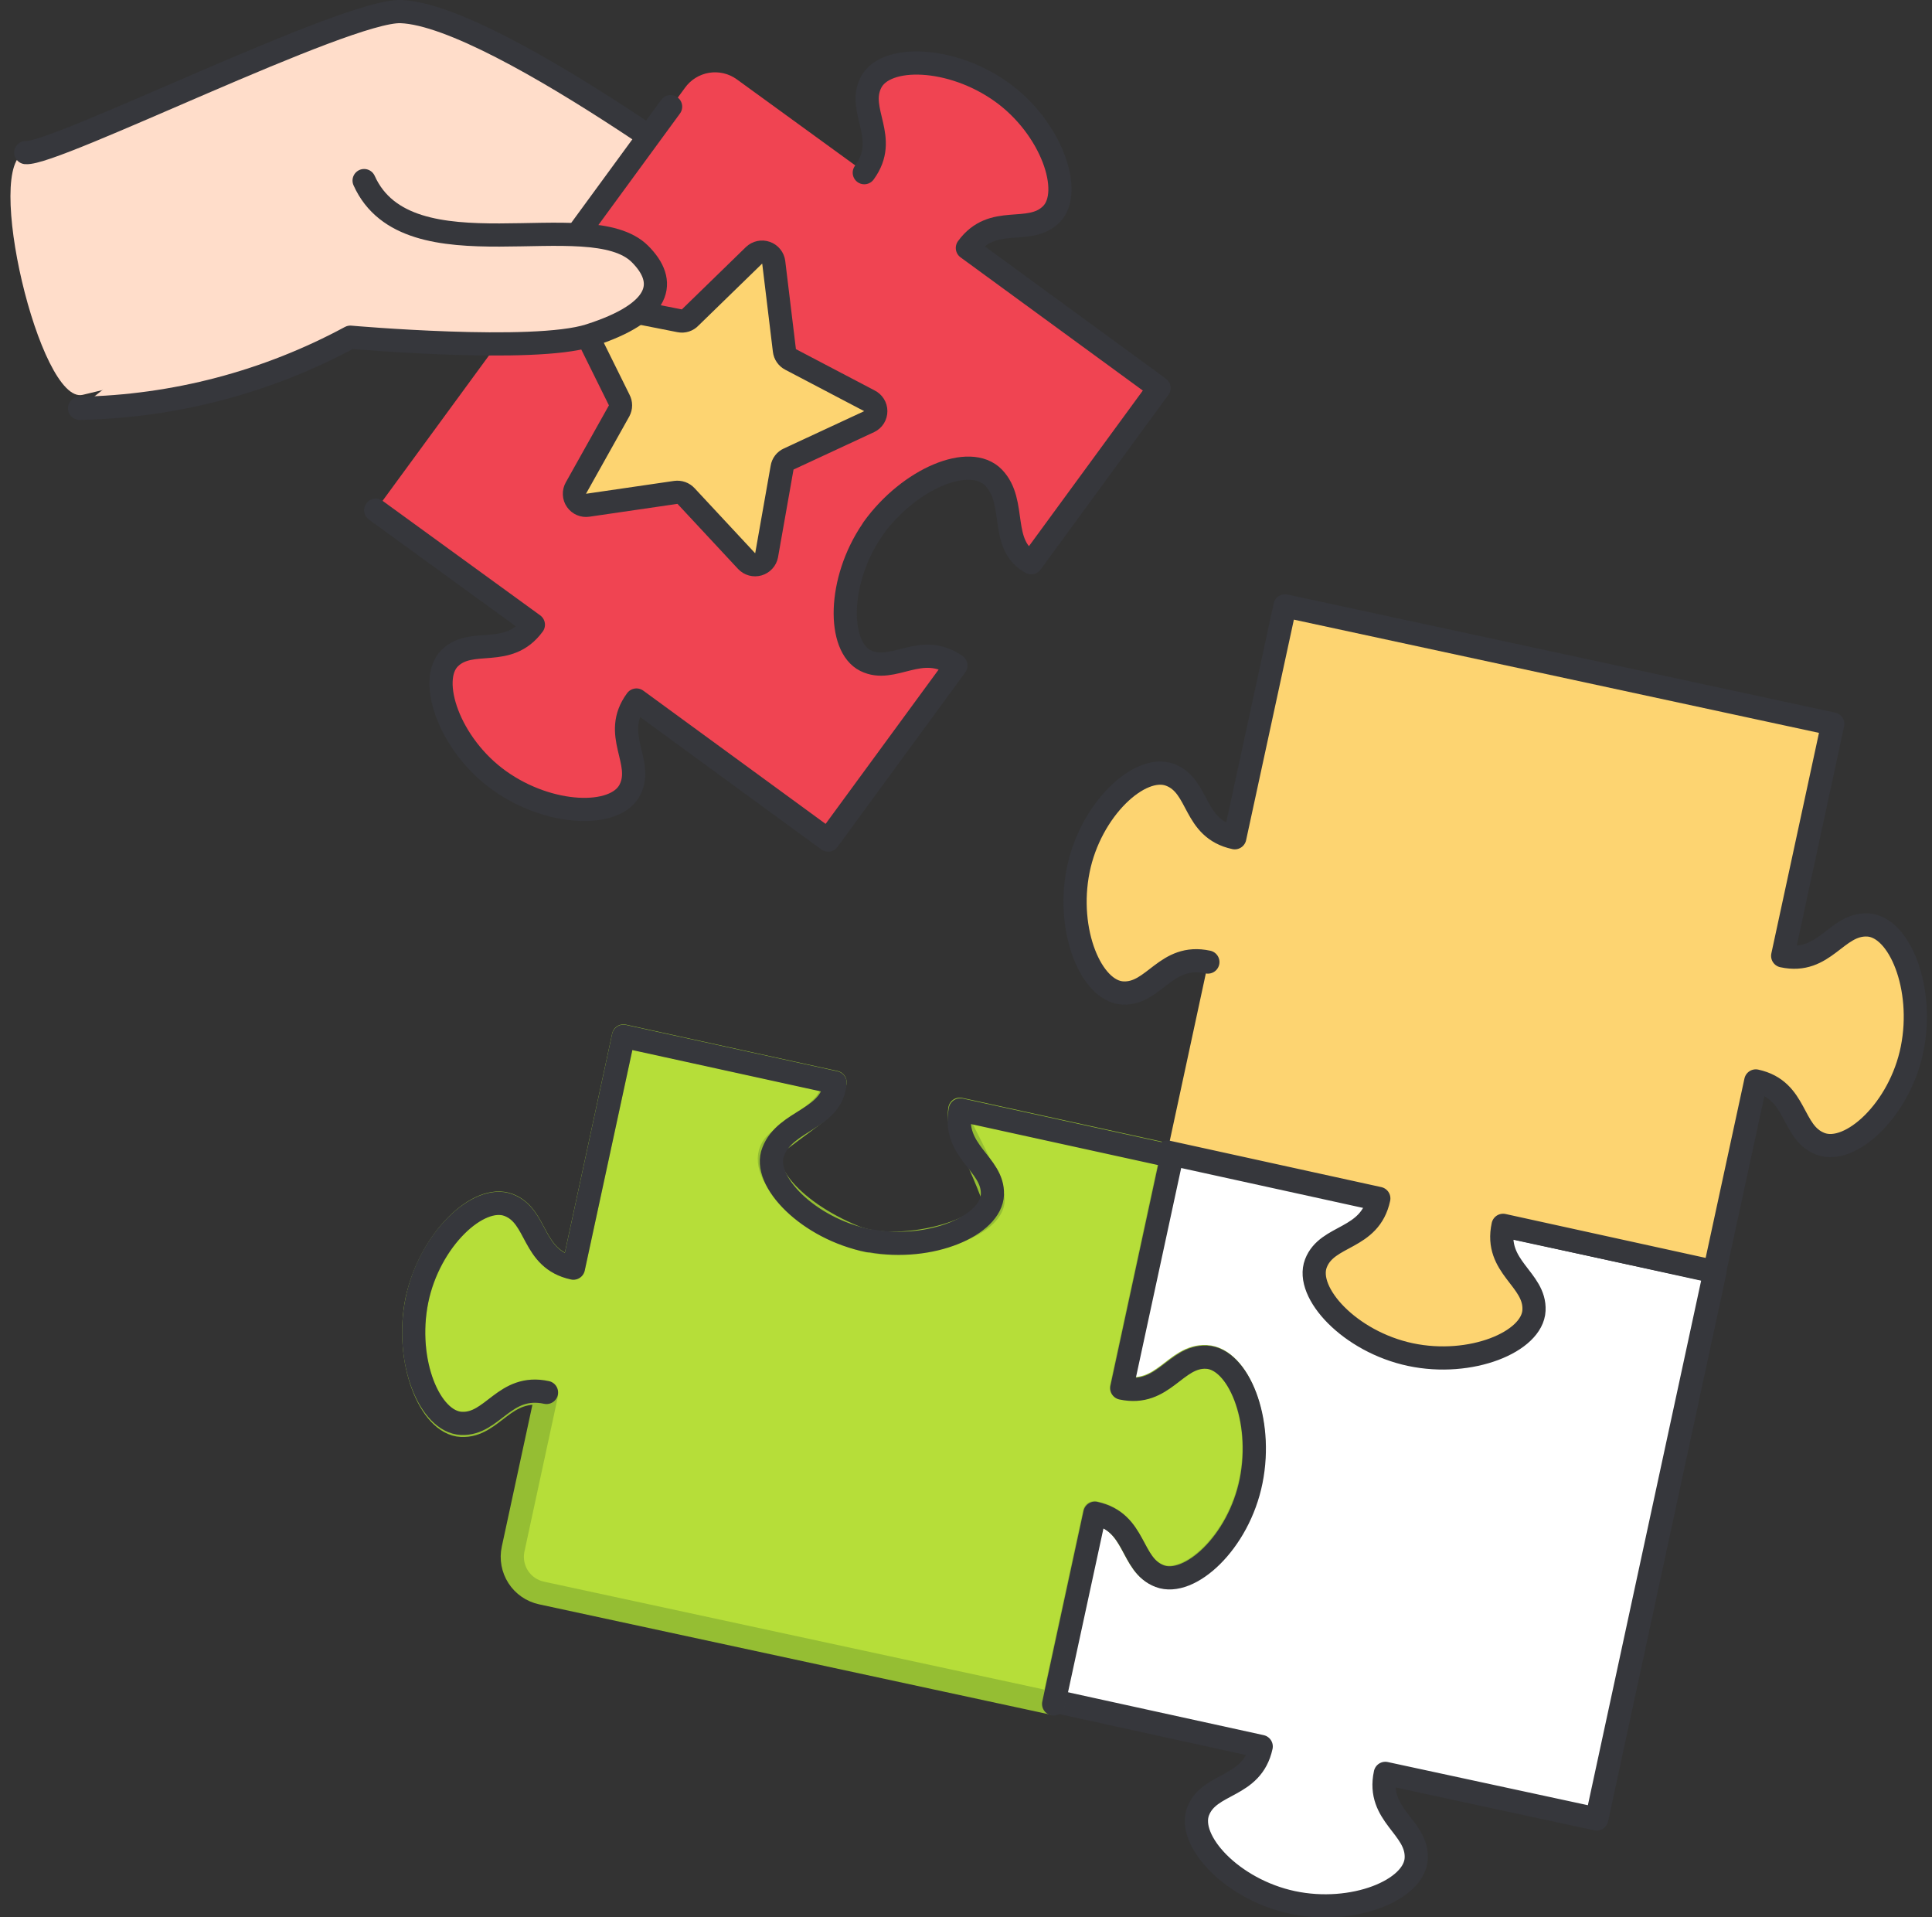 <svg width="125" height="124" viewBox="0 0 125 124" fill="none" xmlns="http://www.w3.org/2000/svg">
<rect x="0" y="0" width="125" height="124" fill="#333333" stroke="none"/>
<g clip-path="url(#clip0_23696_112721)">
<path d="M1.669 9.87C3.519 10.05 22.399 0.62 25.939 0.75C32.289 0.99 50.299 14.75 50.299 14.75L5.349 25.54C2.569 26.19 -1.121 10.53 1.669 9.87Z" fill="#FFDDCA"/>
<path d="M1.668 9.87C3.518 10.05 22.398 0.62 25.938 0.75C32.288 0.99 50.298 14.75 50.298 14.75" fill="#FFDDCA"/>
<path d="M1.668 9.87C3.518 10.05 22.398 0.62 25.938 0.75C32.288 0.99 50.298 14.75 50.298 14.75" stroke="#36373C" stroke-width="1.5" stroke-linecap="round" stroke-linejoin="round"/>
<path d="M64.789 5.94C68.039 8.32 69.459 12.42 68.019 13.86C66.579 15.3 64.239 13.78 62.589 16.04L74.989 25.1L66.719 36.4C65.369 35.4 65.469 34.51 64.719 31.5C64.179 29.29 60.319 30.33 57.049 33.5C54.669 35.77 53.669 42.6 55.999 42.73C60.259 42.95 60.689 42.31 61.849 43.05L53.579 54.34L41.179 45.28C39.529 47.52 41.689 49.28 40.749 51.1C39.809 52.92 35.559 52.81 32.309 50.49C29.059 48.17 27.669 44 29.089 42.58C30.509 41.16 32.869 42.65 34.509 40.41L24.309 33L44.309 5.69C44.492 5.431 44.724 5.212 44.992 5.044C45.261 4.876 45.56 4.762 45.872 4.71C46.184 4.658 46.504 4.669 46.812 4.74C47.121 4.812 47.412 4.945 47.669 5.13L55.929 11.13C57.579 8.87 55.429 7.13 56.359 5.3C57.289 3.47 61.549 3.63 64.789 5.94Z" fill="#F04452"/>
<path d="M55.919 11.17C57.569 8.91 55.419 7.17 56.349 5.34C57.279 3.51 61.549 3.63 64.789 5.94C68.029 8.25 69.459 12.42 68.019 13.86C66.579 15.3 64.239 13.78 62.589 16.04L74.989 25.1L66.719 36.4C64.609 35.24 65.829 32.5 64.289 30.9C62.749 29.3 58.819 30.96 56.489 34.19L56.429 34.29C54.189 37.57 54.179 41.83 55.999 42.73C57.819 43.63 59.569 41.46 61.849 43.05L53.579 54.34L41.179 45.28C39.529 47.52 41.689 49.28 40.749 51.1C39.809 52.92 35.559 52.81 32.309 50.49C29.059 48.17 27.669 44 29.089 42.58C30.509 41.16 32.869 42.65 34.509 40.41L24.309 33" stroke="#36373C" stroke-width="1.5" stroke-linecap="round" stroke-linejoin="round"/>
<path d="M62.11 91.68C62.97 87.74 66.11 84.78 68.05 85.51C69.99 86.24 69.51 88.99 72.24 89.58L75.49 74.58L89.17 77.58C89.76 74.86 87.06 74.12 87.17 72.09C87.28 70.06 91.17 68.42 95.17 69.21H95.29C99.17 70.09 102.07 73.21 101.35 75.11C100.63 77.01 97.86 76.57 97.28 79.29L110.96 82.24L103.31 117.66L89.63 114.71C89.04 117.43 91.73 118.17 91.63 120.21C91.53 122.25 87.54 123.89 83.63 123.06C79.72 122.23 76.79 119.06 77.52 117.16C78.25 115.26 81.01 115.69 81.6 112.97L67.91 109.97L70.57 97.63C67.84 97.04 67.1 99.72 65.07 99.63C63.04 99.54 61.32 95.58 62.11 91.68Z" fill="white" stroke="#36373C" stroke-width="1.5" stroke-linejoin="round"/>
<path d="M26.969 84.11C27.819 80.17 30.969 77.2 32.899 77.93C34.829 78.66 34.369 81.42 37.099 82.01L40.339 67.01L54.029 70.01C53.629 71.67 52.819 71.92 50.369 73.81C48.559 75.21 51.089 78.3 55.279 80.01C58.359 81.26 65.029 79.43 64.179 77.22C62.649 73.22 61.899 73.11 62.099 71.75L75.789 74.75L72.549 89.75C75.269 90.33 76.009 87.65 78.039 87.75C80.069 87.85 81.719 91.75 80.919 95.75C80.119 99.75 76.919 102.64 74.999 101.91C73.079 101.18 73.529 98.43 70.809 97.84L68.139 110.18L35.029 103.04C34.41 102.906 33.869 102.531 33.526 101.999C33.183 101.466 33.065 100.819 33.199 100.2L35.359 90.2C32.629 89.61 31.889 92.3 29.849 92.2C27.809 92.1 26.179 88 26.969 84.11Z" fill="#B6DE39"/>
<path d="M26.969 84.11C27.819 80.17 30.969 77.2 32.899 77.93C34.829 78.66 34.369 81.42 37.099 82.01L40.339 67.01L54.029 70.01C53.629 71.67 52.819 71.92 50.369 73.81C48.559 75.21 51.089 78.3 55.279 80.01C58.359 81.26 65.029 79.43 64.179 77.22C62.649 73.22 61.899 73.11 62.099 71.75L75.789 74.75L72.549 89.75C75.269 90.33 76.009 87.65 78.039 87.75C80.069 87.85 81.719 91.75 80.919 95.75C80.119 99.75 76.919 102.64 74.999 101.91C73.079 101.18 73.529 98.43 70.809 97.84L68.139 110.18L35.029 103.04C34.41 102.906 33.869 102.531 33.526 101.999C33.183 101.466 33.065 100.819 33.199 100.2L35.359 90.2C32.629 89.61 31.889 92.3 29.849 92.2C27.809 92.1 26.179 88 26.969 84.11Z" fill="#B6DE39" stroke="#95BE33" stroke-width="1.5" stroke-linejoin="round"/>
<path d="M69.757 56.27C70.607 52.33 73.757 49.37 75.697 50.1C77.637 50.83 77.157 53.58 79.887 54.17L83.137 39.17L118.577 46.81L115.337 61.81C118.057 62.4 118.797 59.71 120.837 59.81C122.877 59.91 124.507 63.86 123.717 67.81C122.927 71.76 119.717 74.7 117.787 73.97C115.857 73.24 116.317 70.49 113.597 69.9L110.927 82.24L97.247 79.26C96.657 81.98 99.347 82.72 99.247 84.76C99.147 86.8 95.157 88.45 91.247 87.62C87.337 86.79 84.407 83.62 85.137 81.72C85.867 79.82 88.627 80.24 89.207 77.52L75.527 74.52L78.187 62.18C75.457 61.59 74.717 64.28 72.687 64.18C70.657 64.08 68.967 60.16 69.757 56.27Z" fill="#FDD471"/>
<path d="M78.149 62.23C75.419 61.64 74.679 64.33 72.649 64.23C70.619 64.13 68.969 60.23 69.759 56.29C70.549 52.35 73.759 49.39 75.699 50.12C77.639 50.85 77.159 53.6 79.889 54.19L83.139 39.19L118.579 46.83L115.339 61.83C118.059 62.42 118.799 59.73 120.839 59.83C122.879 59.93 124.509 63.88 123.719 67.83C122.929 71.78 119.719 74.72 117.789 73.99C115.859 73.26 116.319 70.51 113.599 69.92L110.929 82.26L97.249 79.26C96.659 81.98 99.349 82.72 99.249 84.76C99.149 86.8 95.159 88.45 91.249 87.62C87.339 86.79 84.409 83.62 85.139 81.72C85.869 79.82 88.629 80.24 89.209 77.52L75.529 74.52M35.359 90.07C32.629 89.48 31.889 92.17 29.849 92.07C27.809 91.97 26.179 88.07 26.969 84.13C27.759 80.19 30.969 77.22 32.899 77.95C34.829 78.68 34.369 81.44 37.099 82.03L40.339 67.03L54.029 70.03C53.839 72.42 50.829 72.42 50.029 74.49C49.259 76.36 52.299 79.49 56.209 80.26H56.319C60.239 80.97 64.139 79.26 64.209 77.26C64.279 75.26 61.599 74.52 62.129 71.79L75.819 74.79L72.579 89.79C75.299 90.37 76.039 87.69 78.069 87.79C80.099 87.89 81.749 91.79 80.949 95.79C80.149 99.79 76.949 102.68 75.029 101.95C73.109 101.22 73.559 98.47 70.839 97.88L68.169 110.22" stroke="#36373C" stroke-width="1.5" stroke-linecap="round" stroke-linejoin="round"/>
<path d="M44.671 20.52L48.781 16.52C48.883 16.423 49.009 16.356 49.147 16.326C49.284 16.296 49.427 16.305 49.56 16.352C49.692 16.398 49.809 16.481 49.898 16.59C49.987 16.699 50.043 16.831 50.061 16.97L50.751 22.67C50.765 22.792 50.809 22.909 50.879 23.01C50.949 23.111 51.042 23.194 51.151 23.25L56.241 25.92C56.368 25.982 56.475 26.078 56.55 26.197C56.625 26.317 56.664 26.454 56.664 26.595C56.664 26.736 56.625 26.874 56.55 26.994C56.475 27.113 56.368 27.209 56.241 27.27L51.031 29.69C50.918 29.74 50.819 29.817 50.744 29.915C50.669 30.013 50.62 30.128 50.601 30.25L49.601 35.91C49.575 36.048 49.512 36.176 49.417 36.28C49.323 36.384 49.202 36.459 49.068 36.499C48.933 36.538 48.79 36.539 48.655 36.503C48.52 36.466 48.397 36.392 48.301 36.29L44.391 32.09C44.307 31.999 44.202 31.93 44.086 31.888C43.969 31.847 43.844 31.834 43.721 31.85L38.031 32.68C37.892 32.702 37.749 32.685 37.619 32.629C37.49 32.574 37.378 32.483 37.298 32.367C37.217 32.251 37.171 32.115 37.165 31.974C37.158 31.833 37.192 31.693 37.261 31.57L40.061 26.57C40.118 26.462 40.148 26.342 40.148 26.22C40.148 26.098 40.118 25.978 40.061 25.87L37.511 20.72C37.449 20.593 37.423 20.451 37.438 20.31C37.452 20.169 37.505 20.035 37.591 19.923C37.677 19.811 37.793 19.725 37.926 19.675C38.058 19.625 38.202 19.613 38.341 19.64L43.971 20.75C44.098 20.776 44.229 20.769 44.352 20.729C44.475 20.688 44.585 20.616 44.671 20.52Z" fill="#FDD471" stroke="#36373C" stroke-width="1.5" stroke-linejoin="round"/>
<path d="M5.148 26.411C11.272 26.296 17.279 24.719 22.668 21.811C22.668 21.811 34.518 22.861 38.138 21.701C42.878 20.191 43.188 18.201 41.398 16.421C38.138 13.181 26.398 17.991 23.558 11.681" fill="#FFDDCA"/>
<path d="M5.148 26.411C11.272 26.296 17.279 24.719 22.668 21.811C22.668 21.811 34.518 22.861 38.138 21.701C42.878 20.191 43.188 18.201 41.398 16.421C38.138 13.181 26.398 17.991 23.558 11.681" stroke="#36373C" stroke-width="1.5" stroke-linecap="round" stroke-linejoin="round"/>
<path d="M37.438 15.03L43.388 6.9" stroke="#36373C" stroke-width="1.5" stroke-linecap="round" stroke-linejoin="round"/>
</g>
<defs>
<clipPath id="clip0_23696_112721">
<rect width="124" height="124" fill="white" transform="translate(0.668)"/>
</clipPath>
</defs>
</svg>

